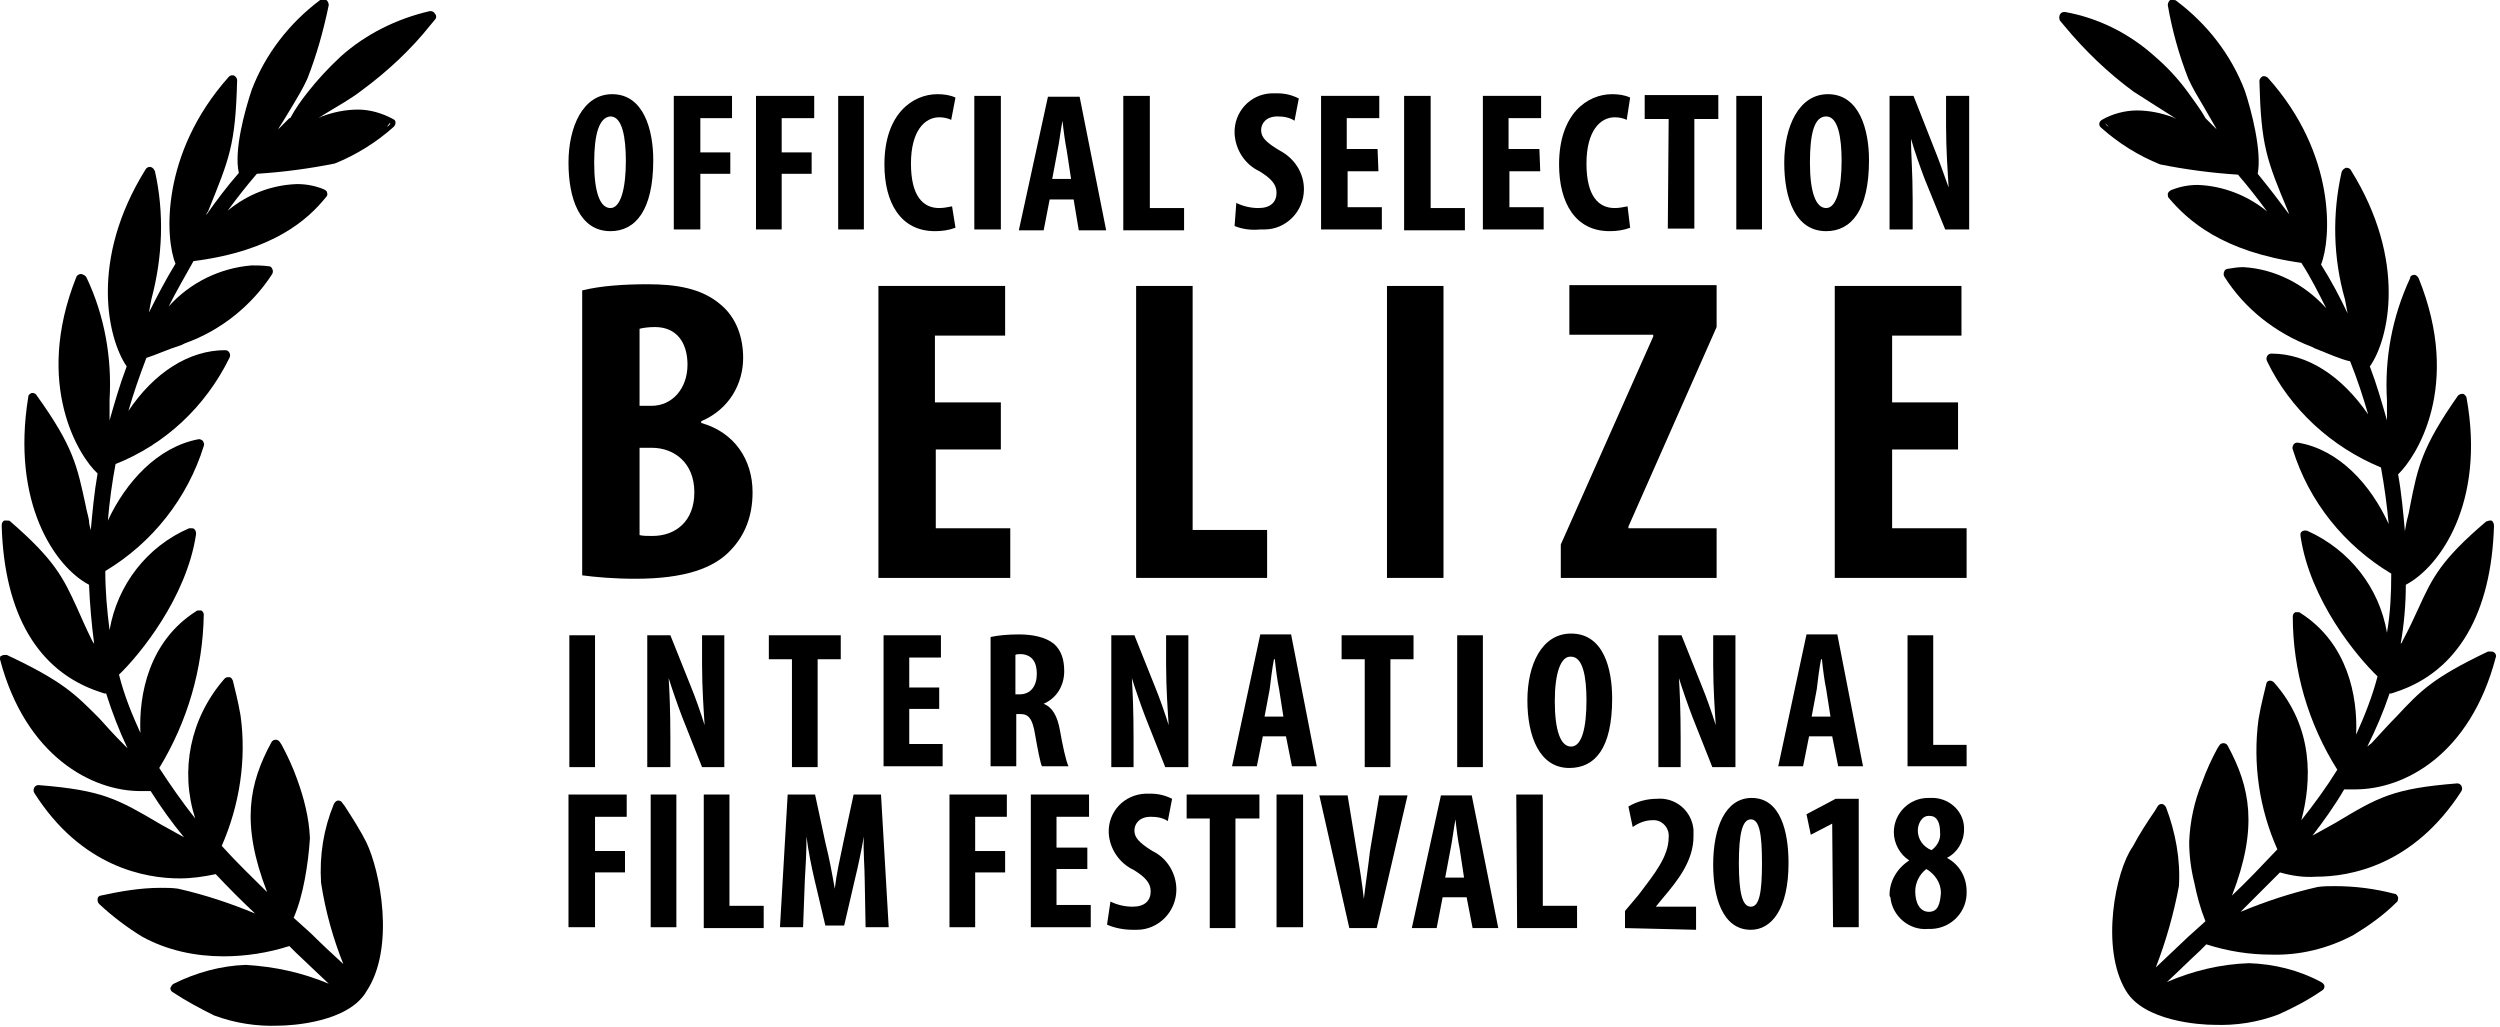 <?xml version="1.0" encoding="UTF-8" standalone="no"?><!DOCTYPE svg PUBLIC "-//W3C//DTD SVG 1.1//EN" "http://www.w3.org/Graphics/SVG/1.1/DTD/svg11.dtd"><svg width="100%" height="100%" viewBox="0 0 292 120" version="1.1" xmlns="http://www.w3.org/2000/svg" xmlns:xlink="http://www.w3.org/1999/xlink" xml:space="preserve" xmlns:serif="http://www.serif.com/" style="fill-rule:evenodd;clip-rule:evenodd;stroke-linejoin:round;stroke-miterlimit:2;"><g><path d="M42.8,98.4c-0.7,-1.4 -1.6,-2.8 -2.5,-4.2l-0.3,-0.4c-0.1,-0.2 -0.3,-0.3 -0.5,-0.3c-0.2,0 -0.4,0.2 -0.5,0.4c-1.2,2.9 -1.7,6 -1.5,9.2c0.5,3.3 1.4,6.5 2.6,9.5c-1.3,-1.2 -2.5,-2.3 -3.8,-3.6l-2,-1.8c0.6,-1.4 1,-2.9 1.3,-4.5c0.3,-1.6 0.5,-3.2 0.6,-4.8c-0.1,-2.4 -0.7,-4.7 -1.5,-6.9c-0.5,-1.4 -1.1,-2.7 -1.8,-4l-0.2,-0.3c-0.1,-0.2 -0.3,-0.3 -0.5,-0.3c-0.2,0 -0.4,0.1 -0.5,0.3c-2.6,4.8 -3.6,9.5 -0.5,17.5c-1.7,-1.7 -3.5,-3.4 -5.3,-5.4c2.1,-4.8 2.9,-10.1 2.2,-15.2c-0.3,-1.8 -0.7,-3.2 -0.9,-4.1c-0.1,-0.2 -0.2,-0.4 -0.4,-0.4l-0.2,0c-0.2,0 -0.3,0.1 -0.4,0.2c-4,4.6 -5.2,10.7 -3.4,16.3c-1.5,-1.9 -2.9,-3.9 -4.2,-5.9c3.3,-5.4 5.1,-11.6 5.2,-17.9c0,-0.2 -0.1,-0.4 -0.3,-0.5l-0.3,0c-0.1,0 -0.2,0 -0.3,0.1c-5.5,3.5 -6.7,9.7 -6.5,14.2c-1,-2.2 -1.9,-4.4 -2.5,-6.8c2.4,-2.3 7.9,-9 9,-16.4c0,-0.2 0,-0.4 -0.2,-0.6c-0.1,-0.1 -0.2,-0.1 -0.4,-0.1l-0.2,0c-4.9,2.1 -8.4,6.6 -9.3,11.9c-0.3,-2.3 -0.5,-4.6 -0.5,-6.9c5.5,-3.3 9.6,-8.5 11.5,-14.6c0.1,-0.2 0,-0.4 -0.1,-0.6c-0.1,-0.1 -0.3,-0.2 -0.4,-0.2l-0.1,0c-4.8,0.9 -8.5,5 -10.6,9.5c0.2,-2.3 0.5,-4.5 0.9,-6.6c5.8,-2.3 10.5,-6.7 13.3,-12.4c0.1,-0.2 0.1,-0.4 0,-0.6c-0.1,-0.2 -0.3,-0.3 -0.5,-0.3c-4.2,0 -8.3,2.6 -11.3,7.1c0.6,-2.1 1.3,-4.1 2.1,-6.2c1,-0.3 2.5,-1 4.1,-1.5l0.4,-0.2c4.2,-1.5 7.8,-4.4 10.2,-8.1c0.1,-0.2 0.1,-0.4 0,-0.6c-0.1,-0.2 -0.2,-0.3 -0.4,-0.3c-0.8,-0.1 -1.4,-0.1 -2,-0.1c-3.7,0.3 -7.2,2 -9.7,4.8c0.9,-1.8 1.9,-3.5 2.9,-5.3c9.4,-1.2 13.4,-4.9 15.5,-7.5c0.1,-0.1 0.2,-0.3 0.1,-0.5c0,-0.2 -0.2,-0.3 -0.4,-0.4c-1,-0.4 -2,-0.6 -3.1,-0.6c-3,0.1 -5.8,1.2 -8.1,3.1c1.1,-1.5 2.2,-2.9 3.4,-4.3c3.1,-0.2 6.1,-0.6 9.1,-1.2c2.5,-1 4.9,-2.5 6.9,-4.3c0.1,-0.1 0.2,-0.3 0.2,-0.5c0,-0.2 -0.1,-0.3 -0.3,-0.4c-1.3,-0.7 -2.7,-1.1 -4.1,-1.1c-1.4,0 -2.9,0.3 -4.2,0.8l-0.4,0.2l0.6,-0.4c1.5,-0.9 3.4,-2 4.4,-2.8c3,-2.2 5.8,-4.8 8.1,-7.7l0.5,-0.6c0.2,-0.2 0.2,-0.5 0,-0.7c-0.1,-0.2 -0.3,-0.3 -0.5,-0.3l-0.1,0c-3.9,0.9 -7.5,2.7 -10.4,5.3c-1.4,1.3 -2.7,2.7 -3.8,4.1c-0.8,1 -1.5,2 -2.1,3.1l-0.1,0c-0.2,0.2 -0.4,0.4 -0.6,0.6l-0.7,0.7l0.1,-0.2c0.6,-0.9 1.1,-1.8 1.6,-2.6c0.6,-1 1.2,-2 1.7,-3.1c1.1,-2.8 1.9,-5.7 2.5,-8.6c0,-0.2 -0.1,-0.5 -0.3,-0.6c-0.2,-0.1 -0.5,-0.1 -0.7,0c-3.6,2.7 -6.4,6.3 -8,10.5c-0.8,2.4 -2.1,7.1 -1.5,9.7c-1.4,1.6 -2.6,3.2 -3.8,4.9c0,-0.1 0.1,-0.3 0.2,-0.4c2.5,-6.2 3.2,-7.7 3.4,-15.3c0,-0.3 -0.2,-0.5 -0.4,-0.6l-0.2,0c-0.2,0 -0.3,0.1 -0.4,0.2c-8,9 -7.4,18.9 -6.2,21.8c-1.1,1.8 -2.1,3.7 -3.1,5.7c0.1,-0.6 0.2,-1.1 0.3,-1.6c1.3,-4.9 1.5,-10 0.4,-14.9c-0.1,-0.2 -0.2,-0.4 -0.5,-0.5l-0.1,0c-0.2,0 -0.4,0.1 -0.5,0.3c-6.6,10.6 -4.4,19.8 -2.2,23c-0.8,2.1 -1.4,4.2 -2,6.3l0,-2.4c0.3,-4.9 -0.6,-9.9 -2.7,-14.3c-0.1,-0.2 -0.3,-0.3 -0.6,-0.4c-0.2,0 -0.5,0.1 -0.6,0.4c-5,12.6 0.4,21 2.5,22.9c-0.4,2.3 -0.6,4.5 -0.8,6.7l0,-0.1c-0.1,-0.4 -0.2,-0.7 -0.2,-1.1c-0.1,-0.6 -0.3,-1.2 -0.4,-1.8c-1,-4.6 -1.4,-6.8 -5.7,-12.8c-0.1,-0.2 -0.3,-0.3 -0.5,-0.3l-0.1,0c-0.2,0.1 -0.4,0.2 -0.4,0.5c-2,12.3 3.1,19.8 7.1,21.9c0.1,2.3 0.3,4.6 0.6,6.9l-0.2,-0.3c-0.8,-1.6 -1.3,-2.8 -1.8,-3.9c-1.6,-3.5 -2.6,-5.6 -7.8,-10.1c-0.1,-0.1 -0.2,-0.1 -0.4,-0.1l-0.3,0c-0.2,0.1 -0.3,0.3 -0.3,0.6c0.3,10.3 4.2,17 11.4,19.4l0.6,0.2l0.2,0c0.7,2.2 1.5,4.3 2.5,6.4l-0.4,-0.4c-1.2,-1.2 -2.1,-2.2 -2.9,-3.1c-2.8,-2.8 -4.2,-4.3 -10.8,-7.4l-0.2,0c-0.1,0 -0.3,0 -0.4,0.1c-0.2,0 -0.2,0.2 -0.2,0.4c3,11.4 10.8,15.4 16.4,15.4l1.2,0c1.2,1.9 2.5,3.7 3.9,5.4l-2.7,-1.5c-5.1,-3 -6.8,-4 -14.3,-4.6c-0.2,0 -0.4,0.1 -0.5,0.3c-0.1,0.2 -0.1,0.4 0,0.6c5.5,8.7 13,10 17,10c1.4,0 2.8,-0.2 4.2,-0.5c1.5,1.6 3.1,3.2 4.6,4.6c-2.9,-1.2 -5.9,-2.2 -9,-2.9c-0.7,-0.1 -1.3,-0.1 -2,-0.1c-2.4,0 -4.7,0.4 -7,0.9c-0.2,0 -0.4,0.2 -0.4,0.4c0,0.2 0,0.4 0.2,0.6c1.5,1.4 3.2,2.7 5,3.8c2.9,1.6 6.2,2.3 9.5,2.3c2.6,0 5.2,-0.4 7.7,-1.2l0.8,0.8l3.8,3.6c-3.1,-1.3 -6.3,-2 -9.7,-2.2c-2.9,0.1 -5.8,0.9 -8.4,2.2c-0.2,0.1 -0.3,0.3 -0.4,0.5c0,0.2 0.1,0.4 0.3,0.5c1.5,1 3.2,1.9 4.8,2.7c2.4,0.9 5,1.3 7.5,1.2c1.6,0 8.2,-0.4 10.3,-4c3.4,-5.1 1.6,-14.1 0,-17.4Zm2.4,-83.6c0.1,-0.1 0.2,-0.3 0.3,-0.4l0.1,0c-0.1,0.2 -0.2,0.3 -0.4,0.4Z" style="fill-rule:nonzero;"/><path d="M248.3,115.7c2.1,3.6 8.7,4 10.3,4c2.6,0.1 5.1,-0.3 7.5,-1.2c1.8,-0.8 3.5,-1.7 5.1,-2.8c0.2,-0.1 0.3,-0.3 0.3,-0.5c0,-0.2 -0.2,-0.4 -0.4,-0.5c-2.6,-1.4 -5.5,-2.1 -8.4,-2.2c-3.3,0.1 -6.6,0.9 -9.6,2.2c1.3,-1.2 2.6,-2.5 3.8,-3.6l0.8,-0.8c2.5,0.8 5,1.2 7.6,1.2c3.3,0.1 6.6,-0.7 9.6,-2.3c1.8,-1.1 3.5,-2.3 5,-3.8c0.2,-0.1 0.2,-0.4 0.2,-0.6c-0.1,-0.2 -0.2,-0.4 -0.4,-0.4c-2.3,-0.6 -4.6,-0.9 -7,-0.9c-0.7,0 -1.3,0 -2,0.1c-3.1,0.7 -6.1,1.7 -9,2.9c1.5,-1.5 3.1,-3.1 4.6,-4.6c1.4,0.4 2.8,0.6 4.2,0.5c4,0 11.4,-1.3 17,-10c0.1,-0.2 0.1,-0.4 0,-0.6c-0.1,-0.2 -0.3,-0.3 -0.5,-0.3c-7.5,0.6 -9.2,1.6 -14.2,4.6l-2.7,1.5c1.3,-1.7 2.6,-3.5 3.7,-5.4l1.3,0c5.7,0 13.4,-4 16.4,-15.4c0.1,-0.2 0,-0.5 -0.2,-0.6c-0.1,-0.1 -0.2,-0.1 -0.4,-0.1l-0.3,0c-6.5,3.1 -7.9,4.6 -10.7,7.6c-0.8,0.8 -1.7,1.8 -2.9,3.1l-0.5,0.4c1,-2 1.9,-4.1 2.6,-6.2l0.2,0l0.6,-0.2c7.2,-2.4 11.1,-9.2 11.4,-19.4c0,-0.2 -0.1,-0.5 -0.3,-0.6l-0.2,0c-0.1,0 -0.3,0.1 -0.4,0.1c-5.3,4.5 -6.3,6.6 -7.9,10.1c-0.5,1.1 -1.1,2.4 -1.9,3.9c0,0.1 -0.1,0.2 -0.2,0.3c0.4,-2.3 0.6,-4.6 0.6,-6.9c4,-2.1 9.3,-9.6 7.1,-21.8c0,-0.2 -0.2,-0.4 -0.4,-0.5l-0.1,0c-0.2,0 -0.4,0.1 -0.5,0.2c-4.2,6 -4.7,8.3 -5.6,12.9c-0.1,0.6 -0.2,1.1 -0.4,1.8l-0.2,1.1l0,0.1c-0.2,-2.2 -0.4,-4.5 -0.8,-6.7c2.1,-2 7.5,-10.3 2.4,-22.9c-0.1,-0.2 -0.3,-0.4 -0.5,-0.4c-0.2,0 -0.5,0.1 -0.5,0.4c-2.1,4.5 -3,9.4 -2.7,14.3l0,2.3c-0.6,-2.1 -1.2,-4.2 -2,-6.3c2.2,-3.1 4.4,-12.3 -2.2,-22.9c-0.1,-0.2 -0.3,-0.3 -0.5,-0.3l-0.1,0c-0.2,0.1 -0.4,0.2 -0.5,0.5c-1.1,4.9 -1,10 0.4,14.9c0.1,0.5 0.2,1.1 0.3,1.6c-0.9,-1.9 -1.9,-3.8 -3.1,-5.7c1.2,-3 1.8,-12.9 -6.2,-21.8c-0.1,-0.1 -0.3,-0.2 -0.4,-0.2l-0.2,0c-0.2,0.1 -0.4,0.3 -0.4,0.6c0.2,7.5 0.8,9.1 3.4,15.3c0,0.1 0.1,0.3 0.2,0.4c-1.2,-1.6 -2.4,-3.2 -3.8,-4.9c0.5,-2.6 -0.7,-7.3 -1.5,-9.7c-1.6,-4.2 -4.4,-7.8 -8,-10.5c-0.1,-0.1 -0.2,-0.1 -0.4,-0.1l-0.3,0c-0.2,0.1 -0.3,0.4 -0.3,0.6c0.5,2.9 1.3,5.8 2.4,8.6c0.5,1.1 1.1,2.1 1.7,3.1l1.5,2.6l0.1,0.2l-0.7,-0.7l-0.6,-0.6c-0.6,-1.1 -1.4,-2.1 -2.1,-3.1c-1.1,-1.5 -2.4,-2.9 -3.8,-4.1c-3,-2.7 -6.6,-4.5 -10.5,-5.2l-0.1,0c-0.2,0 -0.4,0.1 -0.5,0.3c-0.1,0.2 -0.1,0.5 0,0.7l0.5,0.6c2.4,2.9 5.1,5.5 8.1,7.7c1.1,0.7 2.8,1.8 4.4,2.8l0.6,0.4l-0.4,-0.2c-1.3,-0.5 -2.8,-0.8 -4.2,-0.8c-1.4,0 -2.9,0.4 -4.1,1.1c-0.3,0.2 -0.4,0.5 -0.2,0.8l0.1,0.1c2,1.8 4.4,3.3 6.9,4.3c3,0.6 6,1 9.1,1.2c1.2,1.4 2.3,2.8 3.4,4.3c-2.3,-1.9 -5.2,-3 -8.1,-3.1c-1.1,0 -2.1,0.2 -3.1,0.6c-0.2,0.1 -0.3,0.2 -0.4,0.4c0,0.2 0,0.4 0.1,0.5c2.2,2.6 6.2,6.3 15.5,7.6c1.1,1.7 2,3.5 2.9,5.3c-2.5,-2.8 -6,-4.6 -9.7,-4.8c-0.6,0 -1.2,0.1 -1.8,0.2c-0.2,0 -0.4,0.2 -0.4,0.3c-0.1,0.2 -0.1,0.4 0,0.6c2.4,3.8 6,6.6 10.2,8.2l0.4,0.2c1.5,0.6 3.1,1.3 4.1,1.5c0.8,2 1.5,4.1 2.1,6.2c-3.1,-4.5 -7.1,-7.1 -11.3,-7.1c-0.2,0 -0.4,0.1 -0.5,0.3c-0.1,0.2 -0.1,0.4 0,0.6c2.7,5.6 7.5,10 13.3,12.4c0.4,2.2 0.7,4.4 0.9,6.6c-2.1,-4.6 -5.8,-8.7 -10.6,-9.5l-0.1,0c-0.2,0 -0.3,0.1 -0.4,0.2c-0.1,0.2 -0.2,0.4 -0.1,0.6c1.9,6.1 6,11.2 11.5,14.5c0,2.3 -0.1,4.6 -0.5,6.9c-0.9,-5.3 -4.4,-9.7 -9.3,-11.9c-0.3,-0.1 -0.7,0 -0.8,0.3l0,0.3c1.1,7.5 6.6,14.1 9,16.4c-0.6,2.3 -1.5,4.6 -2.5,6.8c0.2,-4.5 -1,-10.7 -6.5,-14.2c-0.1,-0.1 -0.2,-0.1 -0.3,-0.1l-0.3,0c-0.2,0.1 -0.3,0.3 -0.3,0.5c0,6.3 1.8,12.5 5.2,17.9c-1.3,2.1 -2.7,4 -4.2,5.9c1.2,-4.5 1.5,-10.8 -3.2,-16.1c-0.1,-0.1 -0.3,-0.2 -0.4,-0.2l-0.1,0c-0.2,0 -0.4,0.2 -0.4,0.4c-0.2,0.9 -0.6,2.3 -0.9,4.1c-0.7,5.2 0.1,10.5 2.2,15.2c-1.8,1.9 -3.5,3.7 -5.3,5.4c3.1,-8 2.1,-12.7 -0.5,-17.5c-0.1,-0.2 -0.3,-0.3 -0.5,-0.3c-0.2,0 -0.4,0.1 -0.5,0.3l-0.2,0.3c-0.7,1.3 -1.3,2.6 -1.8,4c-0.9,2.2 -1.4,4.5 -1.5,6.9c0,1.6 0.2,3.2 0.6,4.8c0.3,1.5 0.7,3 1.3,4.5l-2,1.8l-3.8,3.6c1.2,-3.1 2.1,-6.3 2.7,-9.5c0.2,-3.1 -0.4,-6.3 -1.5,-9.2c-0.1,-0.2 -0.3,-0.4 -0.5,-0.4c-0.2,0 -0.4,0.1 -0.5,0.3l-0.3,0.5c-0.9,1.3 -1.8,2.7 -2.6,4.2c-2,2.8 -3.8,11.8 -0.8,16.8Zm-2.4,-101.3l0.4,0.4c-0.2,-0.1 -0.3,-0.2 -0.4,-0.4Z" style="fill-rule:nonzero;"/><g><path d="M76.3,18.7c0,5.9 -2.1,8.3 -5,8.3c-3.6,0 -4.9,-3.8 -4.9,-8c0,-4.2 1.7,-8 5.1,-8c3.7,0 4.8,4.2 4.8,7.7Zm-6.9,0.3c0,3.5 0.7,5.3 1.9,5.3c1.2,0 1.8,-2.3 1.8,-5.5c0,-2.7 -0.4,-5.2 -1.8,-5.2c-1.3,0.1 -1.9,2 -1.9,5.4Z" style="fill-rule:nonzero;"/><path d="M78.7,11.2l6.8,0l0,2.6l-3.7,0l0,4l3.5,0l0,2.5l-3.5,0l0,6.5l-3.1,0l0,-15.6Z" style="fill-rule:nonzero;"/><path d="M88.3,11.2l6.8,0l0,2.6l-3.8,0l0,4l3.5,0l0,2.5l-3.5,0l0,6.5l-3,0l0,-15.6Z" style="fill-rule:nonzero;"/><rect x="97.9" y="11.2" width="3" height="15.6" style="fill-rule:nonzero;"/><path d="M111.6,26.6c-0.8,0.3 -1.6,0.4 -2.4,0.4c-4,0 -5.9,-3.3 -5.9,-7.8c0,-5.9 3.3,-8.2 6.2,-8.2c0.7,0 1.5,0.1 2.1,0.4l-0.5,2.6c-0.4,-0.2 -0.9,-0.3 -1.4,-0.3c-1.7,0 -3.3,1.6 -3.3,5.4c0,3.8 1.4,5.2 3.3,5.2c0.5,0 1,-0.1 1.5,-0.2l0.4,2.5Z" style="fill-rule:nonzero;"/><rect x="113.8" y="11.2" width="3.1" height="15.6" style="fill-rule:nonzero;"/><path d="M122.6,23.3l-0.7,3.6l-2.9,0l3.4,-15.6l3.7,0l3.1,15.6l-3.2,0l-0.6,-3.6l-2.8,0Zm2.5,-2.4l-0.5,-3.3c-0.2,-1 -0.4,-2.5 -0.5,-3.5c-0.2,1 -0.4,2.7 -0.6,3.6l-0.6,3.2l2.2,0Z" style="fill-rule:nonzero;"/><path d="M131.2,11.2l3.1,0l0,13.1l4,0l0,2.6l-7.1,0l0,-15.7Z" style="fill-rule:nonzero;"/><path d="M144.4,23.7c0.8,0.4 1.7,0.6 2.6,0.6c1.4,0 2.1,-0.7 2.1,-1.8c0,-1 -0.7,-1.7 -2,-2.5c-1.7,-0.8 -2.8,-2.5 -2.9,-4.4c-0.1,-2.5 1.8,-4.6 4.3,-4.7l0.7,0c0.9,0 1.7,0.2 2.5,0.6l-0.5,2.6c-0.6,-0.4 -1.3,-0.5 -2,-0.5c-1.3,0 -1.9,0.8 -1.9,1.6c0,0.8 0.5,1.4 2.2,2.4c1.7,0.9 2.8,2.6 2.8,4.5c0,2.6 -2.1,4.7 -4.6,4.7l-0.5,0c-1,0.1 -2,0 -3,-0.4l0.2,-2.7Z" style="fill-rule:nonzero;"/><path d="M161,20l-3.6,0l0,4.2l4,0l0,2.6l-7.1,0l0,-15.6l6.8,0l0,2.6l-3.8,0l0,3.6l3.6,0l0.1,2.6Z" style="fill-rule:nonzero;"/><path d="M164,11.2l3.1,0l0,13.1l4,0l0,2.6l-7.1,0l0,-15.7Z" style="fill-rule:nonzero;"/><path d="M179.9,20l-3.6,0l0,4.2l4,0l0,2.6l-7.1,0l0,-15.6l6.8,0l0,2.6l-3.8,0l0,3.6l3.6,0l0.1,2.6Z" style="fill-rule:nonzero;"/><path d="M190.4,26.6c-0.8,0.3 -1.6,0.4 -2.4,0.4c-4,0 -5.9,-3.3 -5.9,-7.8c0,-5.9 3.3,-8.2 6.2,-8.2c0.7,0 1.5,0.1 2.1,0.4l-0.4,2.6c-0.4,-0.2 -0.9,-0.3 -1.4,-0.3c-1.7,0 -3.3,1.6 -3.3,5.4c0,3.8 1.4,5.2 3.3,5.2c0.5,0 1,-0.1 1.5,-0.2l0.3,2.5Z" style="fill-rule:nonzero;"/><path d="M194.9,13.9l-2.8,0l0,-2.8l8.6,0l0,2.8l-2.8,0l0,12.8l-3.1,0l0.1,-12.8Z" style="fill-rule:nonzero;"/><rect x="202.8" y="11.2" width="3" height="15.6" style="fill-rule:nonzero;"/><path d="M218.3,18.7c0,5.9 -2.1,8.3 -5,8.3c-3.6,0 -4.9,-3.8 -4.9,-8c0,-4.2 1.7,-8 5.1,-8c3.7,0 4.8,4.2 4.8,7.7Zm-6.9,0.3c0,3.5 0.7,5.3 1.9,5.3c1.2,0 1.8,-2.3 1.8,-5.5c0,-2.7 -0.4,-5.2 -1.8,-5.2c-1.4,0 -1.9,2 -1.9,5.4Z" style="fill-rule:nonzero;"/><path d="M220.7,26.8l0,-15.6l2.8,0l2.4,6.1c0.5,1.2 1.2,3.2 1.7,4.6c-0.1,-1.7 -0.3,-4.4 -0.3,-7.2l0,-3.5l2.7,0l0,15.6l-2.8,0l-2.4,-5.9c-0.5,-1.3 -1.2,-3.3 -1.6,-4.7c0,1.6 0.2,4 0.2,7.1l0,3.5l-2.7,0Z" style="fill-rule:nonzero;"/></g><g><path d="M68.1,33.9c2,-0.5 4.7,-0.7 7.5,-0.7c3.2,0 6.3,0.4 8.6,2.4c1.8,1.5 2.6,3.8 2.6,6.2c0,3 -1.6,6 -4.9,7.4l0,0.2c3.9,1.1 6,4.3 6,8.1c0,2.8 -0.9,5 -2.5,6.7c-2,2.2 -5.5,3.4 -11.2,3.4c-2.5,0 -4.7,-0.2 -6.2,-0.4l0,-33.3l0.1,0Zm6.6,13.5l1.4,0c2.4,0 4.2,-2 4.2,-4.8c0,-2.5 -1.2,-4.4 -3.8,-4.4c-0.8,0 -1.4,0.1 -1.8,0.2l0,9Zm0,15.1c0.4,0.1 0.9,0.1 1.5,0.1c2.7,0 4.9,-1.7 4.9,-5.1c0,-3.4 -2.3,-5.2 -5,-5.2l-1.4,0l0,10.2Z" style="fill-rule:nonzero;"/><path d="M117,52.5l-7.7,0l0,9.2l8.7,0l0,5.8l-15.4,0l0,-34.1l14.8,0l0,5.8l-8.2,0l0,7.8l7.7,0l0,5.5l0.1,0Z" style="fill-rule:nonzero;"/><path d="M132.7,33.4l6.6,0l0,28.5l8.7,0l0,5.6l-15.3,0l0,-34.1Z" style="fill-rule:nonzero;"/><rect x="162" y="33.4" width="6.6" height="34.1" style="fill-rule:nonzero;"/><path d="M182.3,63.6l10.8,-24.3l0,-0.2l-9.8,0l0,-5.8l17.2,0l0,4.9l-10.3,23.3l0,0.2l10.3,0l0,5.8l-18.2,0l0,-3.9Z" style="fill-rule:nonzero;"/><path d="M228.7,52.5l-7.7,0l0,9.2l8.7,0l0,5.8l-15.4,0l0,-34.1l14.8,0l0,5.8l-8.1,0l0,7.8l7.7,0l0,5.5Z" style="fill-rule:nonzero;"/></g><g><g><path d="M66.4,92.8l6.8,0l0,2.6l-3.7,0l0,4l3.5,0l0,2.5l-3.5,0l0,6.4l-3.1,0l0,-15.5Z" style="fill-rule:nonzero;"/><rect x="76" y="92.8" width="3" height="15.5" style="fill-rule:nonzero;"/><path d="M82.2,92.8l3,0l0,13l4,0l0,2.6l-7,0l0,-15.6Z" style="fill-rule:nonzero;"/><path d="M101,102.9c0,-1.6 -0.2,-3.5 -0.1,-5.2c-0.3,1.7 -0.7,3.6 -1,4.8l-1.3,5.6l-2.2,0l-1.3,-5.5c-0.3,-1.3 -0.7,-3.2 -0.9,-4.9c0,1.7 -0.1,3.6 -0.2,5.2l-0.2,5.4l-2.7,0l0.9,-15.5l3.2,0l1.2,5.6c0.5,2 0.8,3.7 1.1,5.4c0.2,-1.7 0.6,-3.5 1,-5.4l1.2,-5.6l3.2,0l0.9,15.5l-2.7,0l-0.1,-5.4Z" style="fill-rule:nonzero;"/><path d="M110.8,92.8l6.8,0l0,2.6l-3.7,0l0,4l3.5,0l0,2.5l-3.5,0l0,6.4l-3,0l0,-15.5l-0.1,0Z" style="fill-rule:nonzero;"/><path d="M127,101.5l-3.6,0l0,4.2l4,0l0,2.6l-7,0l0,-15.5l6.8,0l0,2.6l-3.8,0l0,3.6l3.6,0l0,2.5Z" style="fill-rule:nonzero;"/><path d="M129.7,105.3c0.8,0.4 1.7,0.6 2.6,0.6c1.4,0 2.1,-0.7 2.1,-1.8c0,-1 -0.7,-1.7 -2,-2.5c-1.7,-0.8 -2.8,-2.5 -2.9,-4.3c-0.1,-2.5 1.8,-4.5 4.3,-4.6l0.6,0c0.9,0 1.7,0.2 2.5,0.6l-0.5,2.6c-0.6,-0.4 -1.3,-0.5 -2,-0.5c-1.3,0 -1.9,0.8 -1.9,1.6c0,0.8 0.5,1.4 2.1,2.4c1.7,0.8 2.8,2.6 2.8,4.5c0,2.6 -2.1,4.7 -4.6,4.7l-0.5,0c-1,0 -2.1,-0.2 -3,-0.6l0.4,-2.7Z" style="fill-rule:nonzero;"/><path d="M141.3,95.6l-2.7,0l0,-2.8l8.5,0l0,2.8l-2.8,0l0,12.8l-3,0l0,-12.8Z" style="fill-rule:nonzero;"/><rect x="149.1" y="92.8" width="3.1" height="15.5" style="fill-rule:nonzero;"/><path d="M157.6,108.4l-3.5,-15.5l3.3,0l1.1,6.7c0.3,1.7 0.6,3.6 0.8,5.4c0.2,-1.8 0.5,-3.7 0.7,-5.5l1.1,-6.6l3.3,0l-3.6,15.5l-3.2,0Z" style="fill-rule:nonzero;"/><path d="M168.5,104.8l-0.7,3.6l-2.9,0l3.4,-15.5l3.6,0l3.1,15.5l-3,0l-0.7,-3.6l-2.8,0Zm2.5,-2.3l-0.5,-3.3c-0.2,-0.9 -0.4,-2.5 -0.5,-3.5c-0.2,1 -0.4,2.7 -0.6,3.6l-0.6,3.2l2.2,0Z" style="fill-rule:nonzero;"/><path d="M177.1,92.8l3.1,0l0,13l4,0l0,2.6l-7,0l-0.1,-15.6Z" style="fill-rule:nonzero;"/><path d="M189.8,108.4l0,-2l1.6,-1.9c1.9,-2.5 3.5,-4.5 3.5,-6.7c0.1,-1 -0.6,-1.9 -1.6,-2l-0.3,0c-0.8,0 -1.6,0.3 -2.3,0.8l-0.5,-2.4c1,-0.6 2.2,-0.9 3.3,-0.9c2.2,-0.2 4.1,1.4 4.3,3.6l0,0.8c0,2.8 -1.8,5.1 -3.5,7.1l-0.9,1.1l4.7,0l0,2.7l-8.3,-0.2Z" style="fill-rule:nonzero;"/><path d="M208.9,100.8c0,5.4 -2,7.8 -4.4,7.8c-3.3,0 -4.4,-3.8 -4.4,-7.6c0,-4.3 1.4,-7.8 4.5,-7.8c3.4,0 4.3,4 4.3,7.6Zm-5.8,0c0,3.5 0.4,5.1 1.4,5.1c1,0 1.3,-1.7 1.3,-5.1c0,-3.4 -0.3,-5.1 -1.3,-5.1c-1,0 -1.4,1.7 -1.4,5.1Z" style="fill-rule:nonzero;"/><path d="M214,96.2l-2.5,1.3l-0.5,-2.4l3.4,-1.8l2.7,0l0,15l-3,0l-0.1,-12.1Z" style="fill-rule:nonzero;"/><path d="M220.7,104.5c0,-1.6 0.9,-3.1 2.3,-4c-1.1,-0.7 -1.8,-2 -1.8,-3.3c0,-2.2 1.8,-4 4,-4l0.3,0c2,-0.1 3.8,1.4 3.9,3.4l0,0.3c0,1.4 -0.8,2.7 -2,3.3c1.5,0.8 2.3,2.3 2.3,3.9c0.1,2.3 -1.7,4.3 -4.1,4.4l-0.4,0c-2.2,0.2 -4.2,-1.5 -4.4,-3.7c-0.1,-0.1 -0.1,-0.2 -0.1,-0.3Zm6,-0.2c0,-1.2 -0.7,-2.2 -1.7,-2.8c-0.8,0.6 -1.3,1.6 -1.3,2.6c0,1.3 0.5,2.4 1.6,2.4c1.1,0 1.3,-1 1.4,-2.2Zm-2.7,-7.3c0,1 0.6,1.9 1.6,2.3c0.7,-0.5 1.1,-1.3 1,-2.1c0,-1 -0.3,-1.9 -1.2,-1.9c-0.9,-0.1 -1.4,0.9 -1.4,1.7Z" style="fill-rule:nonzero;"/></g><g><rect x="66.5" y="74.2" width="3" height="15.4" style="fill-rule:nonzero;"/><path d="M75.6,89.5l0,-15.3l2.7,0l2.4,6c0.5,1.2 1.2,3.2 1.6,4.5c-0.1,-1.6 -0.3,-4.3 -0.3,-7.1l0,-3.4l2.6,0l0,15.4l-2.6,0l-2.3,-5.8c-0.5,-1.3 -1.2,-3.3 -1.6,-4.6c0.1,1.5 0.2,3.9 0.2,7l0,3.4l-2.7,0l0,-0.1Z" style="fill-rule:nonzero;"/><path d="M92.5,77l-2.7,0l0,-2.8l8.4,0l0,2.8l-2.7,0l0,12.6l-3,0l0,-12.6Z" style="fill-rule:nonzero;"/><path d="M109.7,82.8l-3.5,0l0,4.1l3.9,0l0,2.6l-6.9,0l0,-15.3l6.7,0l0,2.6l-3.7,0l0,3.5l3.5,0l0,2.5Z" style="fill-rule:nonzero;"/><path d="M115.7,74.4c0.9,-0.2 2.1,-0.3 3.3,-0.3c1.6,0 3.1,0.3 4.1,1.1c0.9,0.8 1.2,1.9 1.2,3.2c0,1.6 -0.8,3.1 -2.4,3.8c1,0.4 1.6,1.4 1.9,3.1c0.3,1.7 0.7,3.6 1,4.2l-3.1,0c-0.2,-0.4 -0.5,-2 -0.8,-3.7c-0.3,-1.9 -0.8,-2.4 -1.7,-2.4l-0.5,0l0,6.1l-3,0l0,-15.1Zm2.9,6.7l0.5,0c1.3,0 2,-1 2,-2.4c0,-1.3 -0.5,-2.2 -1.8,-2.3c-0.3,0 -0.6,0 -0.7,0.1l0,4.6Z" style="fill-rule:nonzero;"/><path d="M129.8,89.5l0,-15.3l2.7,0l2.4,6c0.5,1.2 1.2,3.2 1.6,4.5c-0.1,-1.6 -0.3,-4.3 -0.3,-7.1l0,-3.4l2.6,0l0,15.4l-2.7,0l-2.3,-5.8c-0.5,-1.3 -1.2,-3.3 -1.6,-4.6c0.1,1.5 0.2,3.9 0.2,7l0,3.4l-2.6,0l0,-0.1Z" style="fill-rule:nonzero;"/><path d="M147.5,86l-0.7,3.5l-2.9,0l3.3,-15.4l3.6,0l3,15.4l-2.9,0l-0.7,-3.5l-2.7,0Zm2.4,-2.3l-0.5,-3.2c-0.2,-0.9 -0.4,-2.5 -0.5,-3.5l-0.1,0c-0.2,1 -0.4,2.6 -0.5,3.5l-0.6,3.2l2.2,0Z" style="fill-rule:nonzero;"/><path d="M159.4,77l-2.7,0l0,-2.8l8.4,0l0,2.8l-2.7,0l0,12.6l-3,0l0,-12.6Z" style="fill-rule:nonzero;"/><rect x="170.2" y="74.2" width="3" height="15.4" style="fill-rule:nonzero;"/><path d="M188.3,81.6c0,5.8 -2,8.1 -5,8.1c-3.5,0 -4.9,-3.7 -4.9,-7.9c0,-4.2 1.7,-7.8 5.1,-7.8c3.8,0 4.8,4.1 4.8,7.6Zm-6.7,0.3c0,3.5 0.7,5.3 1.9,5.3c1.3,0 1.8,-2.3 1.8,-5.4c0,-2.7 -0.4,-5.1 -1.8,-5.1c-1.2,-0.1 -1.9,1.9 -1.9,5.2Z" style="fill-rule:nonzero;"/><path d="M193.7,89.5l0,-15.3l2.7,0l2.4,6c0.5,1.2 1.2,3.2 1.6,4.5c-0.1,-1.6 -0.3,-4.3 -0.3,-7.1l0,-3.4l2.6,0l0,15.4l-2.7,0l-2.3,-5.8c-0.5,-1.3 -1.2,-3.3 -1.6,-4.6c0.1,1.5 0.2,3.9 0.2,7l0,3.4l-2.6,0l0,-0.1Z" style="fill-rule:nonzero;"/><path d="M211.3,86l-0.7,3.5l-2.9,0l3.3,-15.4l3.6,0l3,15.4l-2.9,0l-0.7,-3.5l-2.7,0Zm2.5,-2.3l-0.5,-3.2c-0.2,-0.9 -0.4,-2.5 -0.5,-3.5l-0.1,0c-0.2,1 -0.4,2.6 -0.5,3.5l-0.6,3.2l2.2,0Z" style="fill-rule:nonzero;"/><path d="M222.8,74.2l3,0l0,12.8l3.9,0l0,2.5l-6.9,0l0,-15.3Z" style="fill-rule:nonzero;"/></g></g></g></svg>